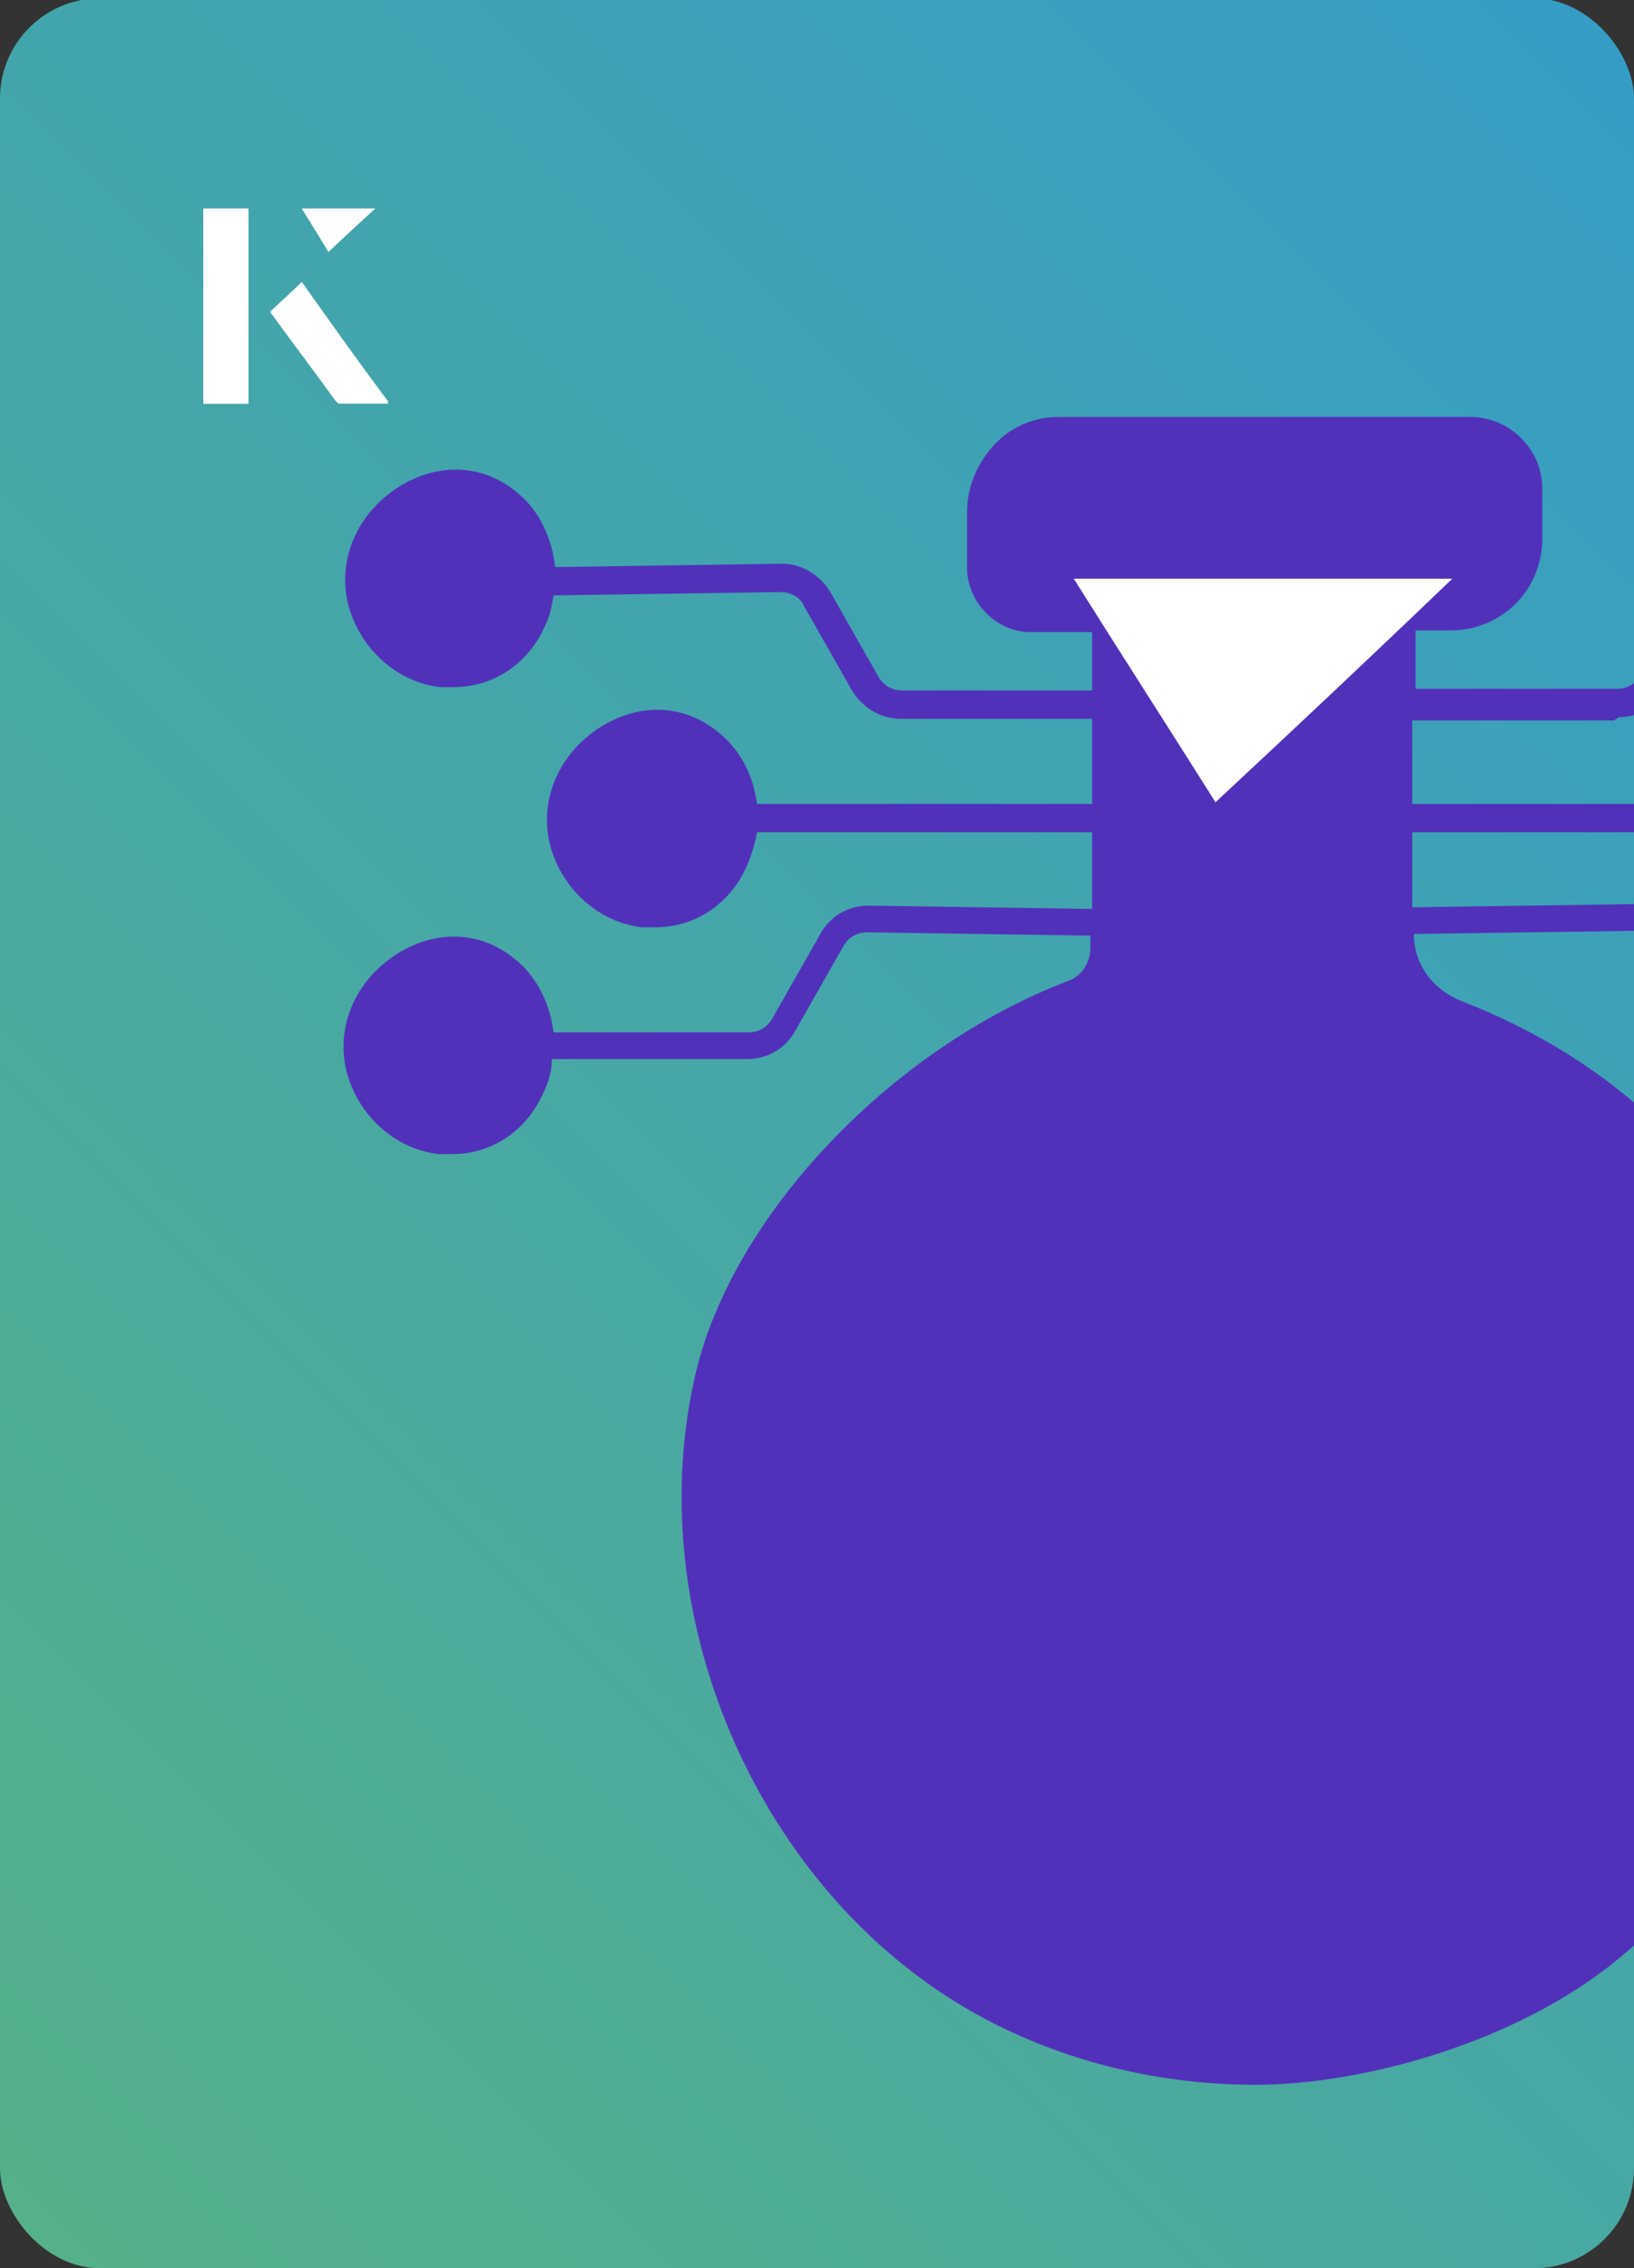 <?xml version="1.0" encoding="UTF-8"?><svg id="Layer_1" xmlns="http://www.w3.org/2000/svg" xmlns:xlink="http://www.w3.org/1999/xlink" viewBox="0 0 98 136"><rect x="0" y="0" width="98" height="136" fill="#333333" stroke="none"/><defs><linearGradient id="linear-gradient" x1="-65.8" y1="182.8" x2="132.4" y2="-15.4" gradientTransform="translate(98 136) rotate(180)" gradientUnits="userSpaceOnUse"><stop offset="0" stop-color="#66bb6a"/><stop offset="1" stop-color="#2d98d4"/></linearGradient><clipPath id="clippath"><rect x="0" y="0" width="98" height="136.1" rx="6" ry="6" transform="translate(98 136) rotate(-180)" style="fill:none;"/></clipPath></defs><rect x="0" y="0" width="98" height="136.1" rx="6" ry="6" transform="translate(98 136) rotate(-180)" style="fill:url(#linear-gradient);"/><g style="clip-path:url(#clippath);"><path d="M97.1,43c1.2,0,2.3-.6,2.9-1.7l2.9-5.1c.3-.5.8-.8,1.4-.8h0l13.6.2c0,.6.2,1.2.5,1.8,1,2.3,3.1,3.7,5.5,3.7s.6,0,.8,0c2.6-.3,4.8-2.3,5.5-4.9.7-2.7-.5-5.5-3-7.1-2.4-1.5-5.2-1.3-7.2.4-1.3,1.1-2.1,2.7-2.2,4.4l-13.6-.2h0c-1.2,0-2.3.6-2.9,1.7l-2.9,5.1c-.3.5-.8.8-1.4.8h-12.1v-3.5h2.1c1.5,0,2.9-.6,3.9-1.6,1-1,1.6-2.4,1.6-3.9v-3c0-2.4-2-4.3-4.3-4.3h-24.7c-1.5,0-2.9.6-3.9,1.7-1,1.1-1.6,2.5-1.6,4v3.5c.1,2,1.8,3.7,3.8,3.7h3.7v3.5s-11.4,0-11.4,0c-.6,0-1.1-.3-1.4-.8l-2.9-5.1c-.6-1-1.7-1.7-2.9-1.7h0l-13.6.2c-.2-1.7-.9-3.3-2.2-4.4-2.1-1.8-4.8-1.9-7.2-.4-2.5,1.6-3.7,4.4-3,7.1.7,2.6,2.9,4.6,5.5,4.9.3,0,.6,0,.8,0,2.4,0,4.5-1.4,5.5-3.7.3-.6.4-1.2.5-1.8l13.6-.2c.6,0,1.2.3,1.4.8l2.9,5.1c.6,1,1.7,1.7,2.9,1.7h11.5v5.1s-20.1,0-20.1,0c-.2-1.6-.9-3.1-2.2-4.2-2.1-1.8-4.8-1.9-7.2-.4-2.5,1.6-3.7,4.4-3,7.1.7,2.6,2.9,4.6,5.5,4.9.3,0,.6,0,.8,0,2.4,0,4.5-1.4,5.5-3.7.3-.7.5-1.4.6-2h20.1s0,4.6,0,4.6l-13.4-.2h0c-1.2,0-2.3.6-2.9,1.7l-2.9,5.1c-.3.5-.8.8-1.4.8h-11.7c-.2-1.6-.9-3.2-2.2-4.3-2.1-1.8-4.8-1.9-7.2-.4-2.5,1.6-3.7,4.4-3,7.1.7,2.6,2.9,4.6,5.5,4.9.3,0,.6,0,.8,0,2.4,0,4.5-1.4,5.5-3.7.3-.6.5-1.3.5-2h11.7c1.2,0,2.3-.6,2.9-1.7l2.9-5.1c.3-.5.8-.8,1.4-.8h0l13.4.2v.7c0,.9-.5,1.7-1.3,2-10.8,4.1-20.5,14.4-22.5,24.1-3,13.9,3.6,29.5,15.5,37,5.4,3.4,11.8,5.1,18.2,5.1s15.6-2.5,21.7-7.5c11.2-9.1,15.4-25.3,10.1-38.7-3.5-8.7-10.2-15.2-19.5-18.8-1.7-.7-2.8-2.2-2.8-4l14-.2h0c.6,0,1.1.3,1.4.8l2.9,5.1c.6,1,1.7,1.7,2.9,1.7h11.7c0,.7.3,1.3.5,2,1,2.3,3.1,3.7,5.5,3.7s.6,0,.8,0c2.6-.3,4.8-2.3,5.5-4.9.7-2.7-.5-5.5-3-7.1-2.4-1.5-5.2-1.3-7.2.4-1.3,1.1-2,2.6-2.2,4.3h-11.7c-.6,0-1.1-.3-1.4-.8l-2.9-5.1c-.6-1-1.7-1.7-2.9-1.7h0l-14,.2v-4.5h20.7c0,.6.3,1.3.6,2,1,2.3,3.1,3.7,5.5,3.7s.6,0,.8,0c2.6-.3,4.8-2.3,5.5-4.9.7-2.7-.5-5.5-3-7.1-2.4-1.5-5.2-1.3-7.2.4-1.3,1.1-2,2.6-2.2,4.2h-20.7s0-5,0-5h12.1Z" style="fill:#5231ba;"/><path d="M87.2,61.6c8.8,3.4,15.3,9.6,18.6,17.9,5,12.5.9,28.2-9.6,36.7-10.5,8.5-26.5,9.5-38,2.2-11.4-7.2-17.6-22-14.8-35.2,1.9-9,11.4-19.1,21.5-22.9,1.5-.5,2.4-2,2.4-3.6v-18.9c0,0,16,0,16,0v18.1c0,2.5,1.5,4.8,3.9,5.7Z" style="fill:#5231ba;"/></g><path d="M72.9,48.1c-2.9-4.6-5.8-9.1-8.5-13.4h22.7c-5,4.8-9.9,9.4-14.2,13.4Z" style="fill:#fff;"/><path d="M14.9,12.5h-2.7v11.7h2.7v-11.7ZM16.2,18.7c1.3,1.8,2.6,3.5,3.9,5.3,0,0,.2.2.2.2,1,0,1.9,0,3,0-1.8-2.5-3.5-4.8-5.2-7.2-.7.6-1.3,1.2-1.9,1.8ZM19.7,15.1c.8-.8,1.8-1.7,2.8-2.6h-4.4c.5.8,1.1,1.7,1.6,2.6Z" style="fill:#fff;"/><path d="M14.9,12.5v11.7h-2.7v-11.7h2.7Z" style="fill:#fff;"/><path d="M16.2,18.7c.6-.6,1.2-1.1,1.9-1.8,1.7,2.4,3.4,4.8,5.2,7.2-1.1,0-2,0-3,0,0,0-.2,0-.2-.2-1.3-1.8-2.6-3.5-3.9-5.3Z" style="fill:#fff;"/><polygon points="19.7 15.1 18.1 12.5 22.5 12.5 19.7 15.1" style="fill:#fff;"/></svg>
